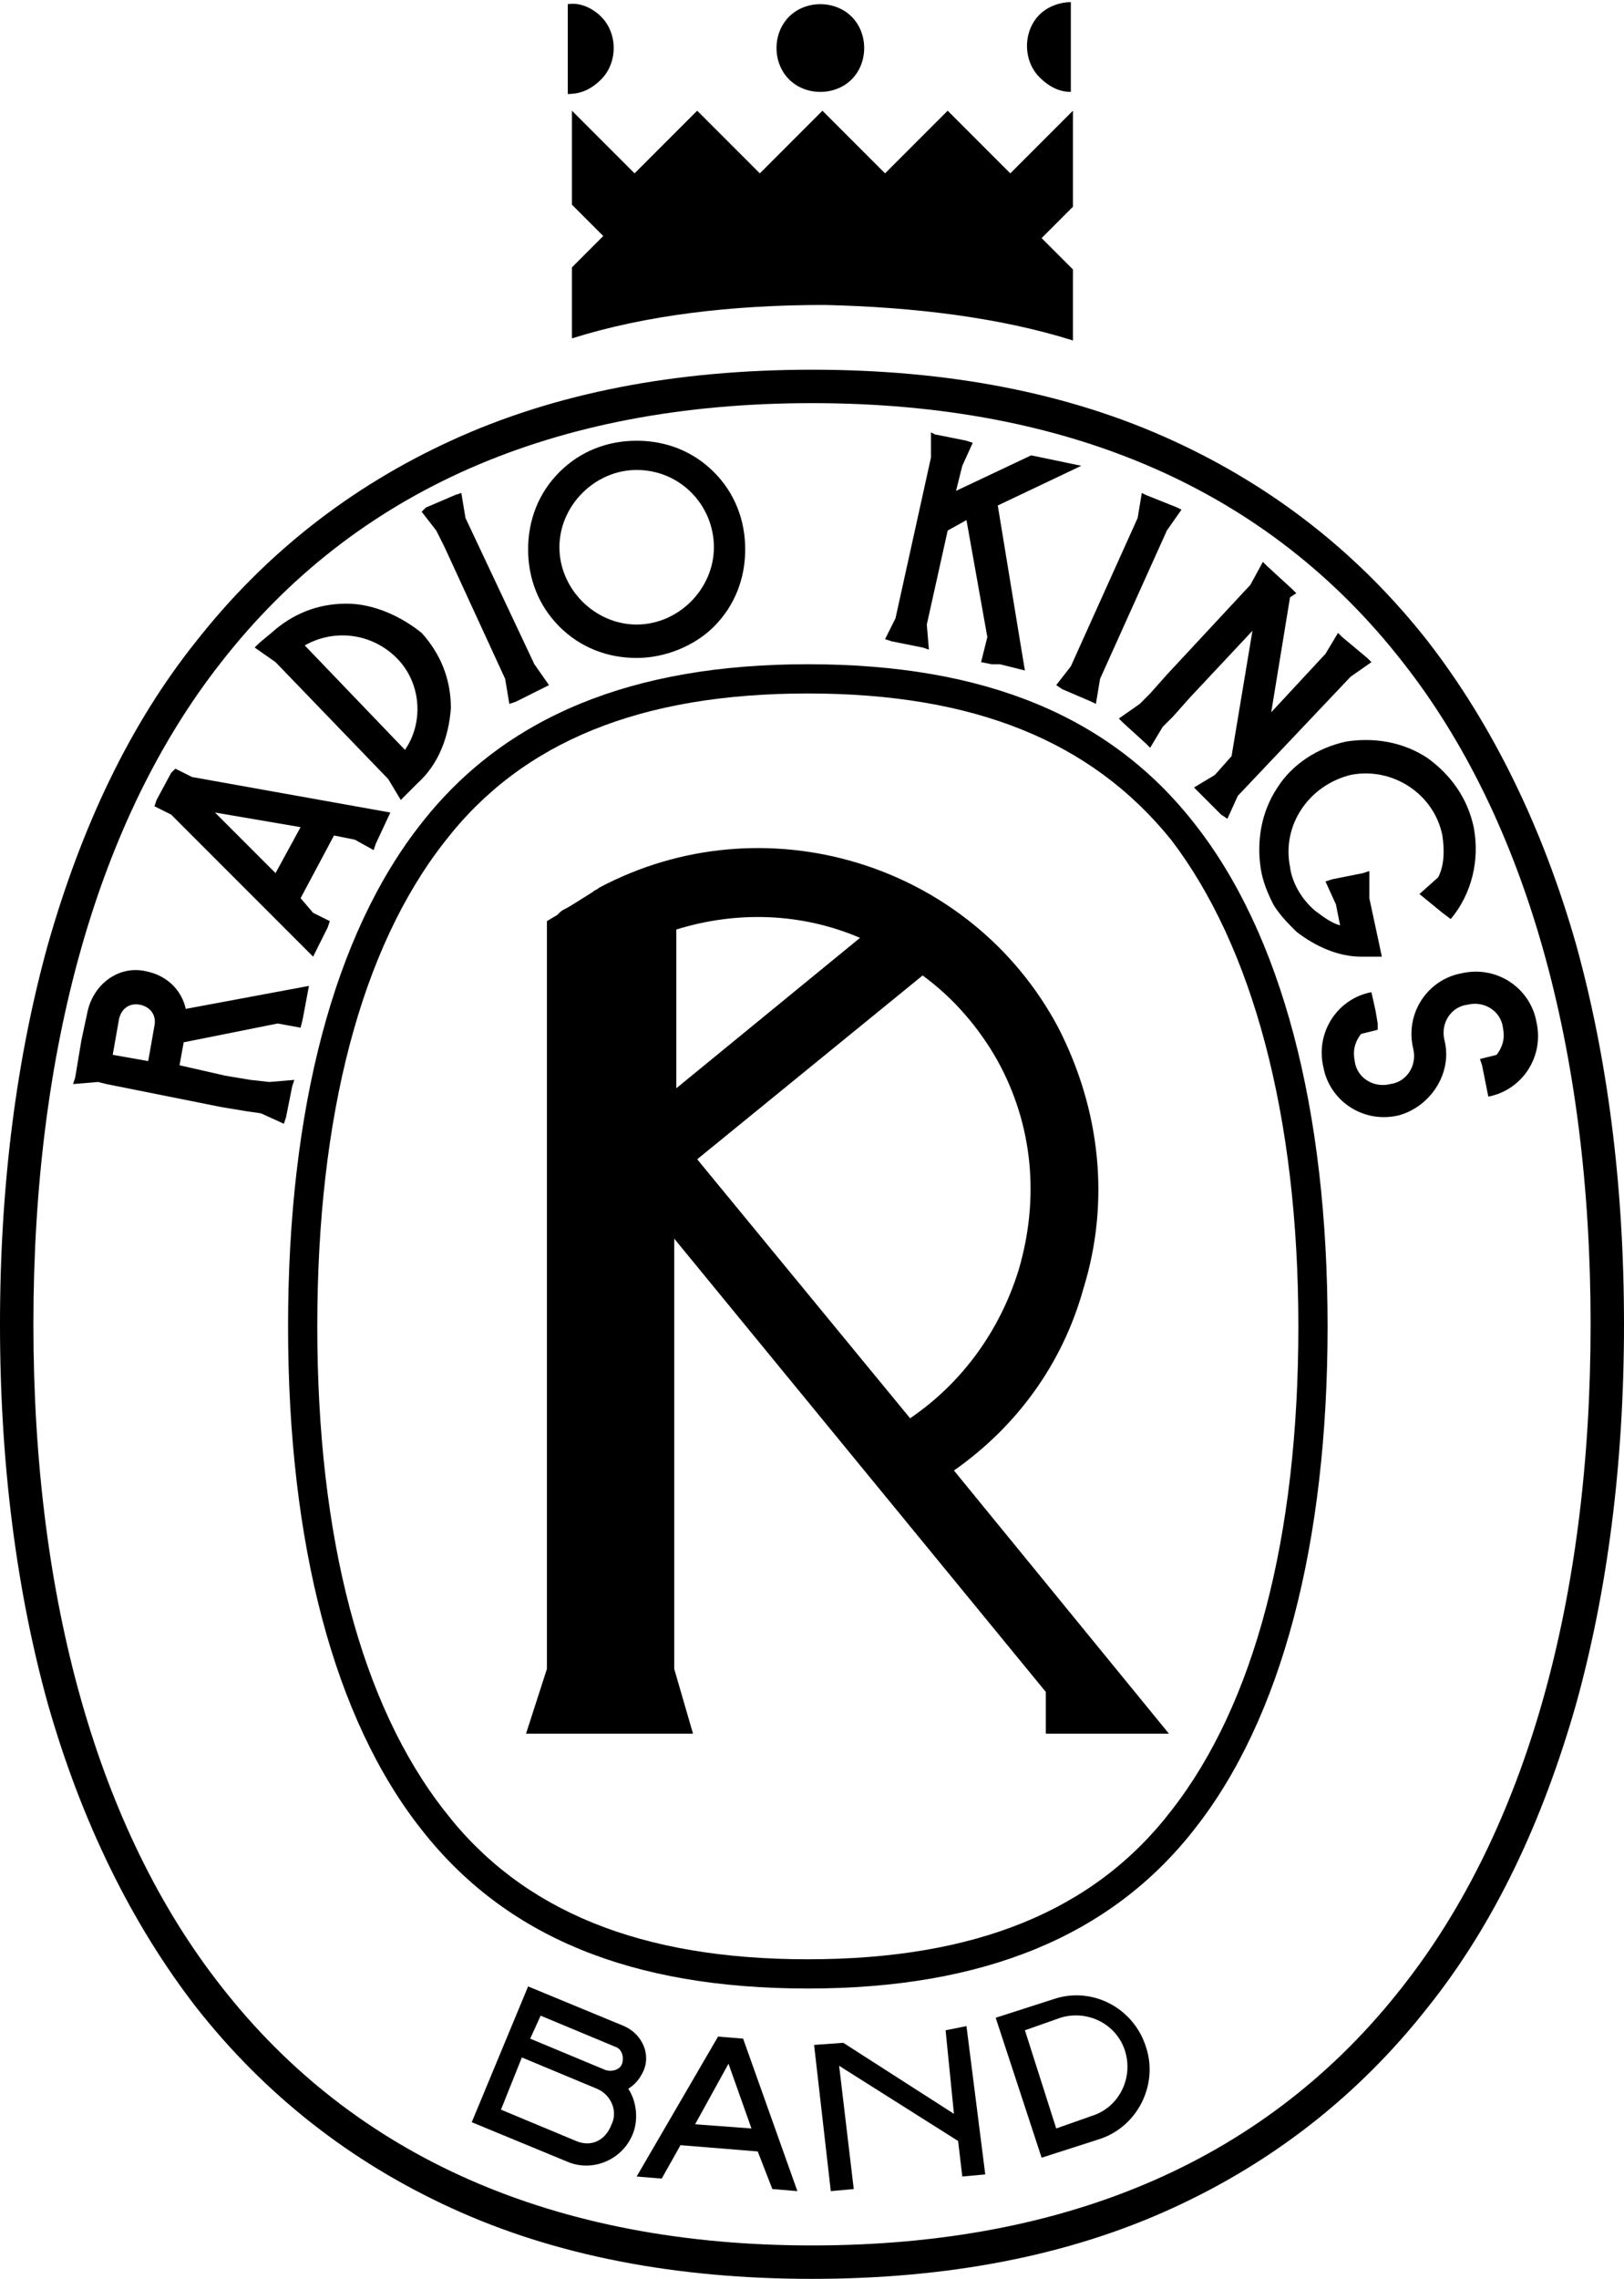 <?xml version="1.0" encoding="utf-8"?>
<!-- Generator: Adobe Illustrator 23.1.1, SVG Export Plug-In . SVG Version: 6.00 Build 0)  -->
<svg version="1.1" id="Layer_1" xmlns="http://www.w3.org/2000/svg" xmlns:xlink="http://www.w3.org/1999/xlink" x="0px" y="0px"
	 viewBox="0 0 77.8 109.1" style="enable-background:new 0 0 77.8 109.1;" xml:space="preserve">
<title>Asset 3</title>
<g>
	<g>
		<g>
			<path d="M30.5,31.5c-1.4,0-2.7-0.5-3.7-1.5s-1.5-2.3-1.5-3.7c0-1.4,0.5-2.7,1.5-3.7s2.3-1.5,3.7-1.5s2.7,0.5,3.7,1.5
				s1.5,2.3,1.5,3.7c0,1.4-0.5,2.7-1.5,3.7C33.3,30.9,31.9,31.5,30.5,31.5z M30.5,22.5c-2,0-3.7,1.7-3.7,3.7s1.7,3.7,3.7,3.7
				s3.7-1.7,3.7-3.7S32.6,22.5,30.5,22.5z"/>
		</g>
		<g>
			<polygon points="45.3,97.2 45.7,101.2 40.4,97.8 39,97.9 39.8,104.9 40.9,104.8 40.2,98.9 45.9,102.5 46.1,104.2 47.2,104.1 
				46.3,97 			"/>
			<g>
				<path d="M52.7,102.4l-2.8,0.9l-2.2-6.7l2.8-0.9c1.8-0.6,3.8,0.4,4.4,2.3C55.5,99.8,54.5,101.8,52.7,102.4z M50.6,101.9l1.7-0.6
					c1.3-0.4,2-1.8,1.6-3.1c-0.4-1.3-1.8-2-3.1-1.6l-1.7,0.6L50.6,101.9z"/>
			</g>
			<path d="M30.1,100c0.3-0.2,0.5-0.4,0.7-0.8c0.4-0.8,0-1.8-0.9-2.2l-4.6-1.9l-2.7,6.5l4.6,1.9c1.2,0.5,2.6-0.1,3.1-1.3
				C30.6,101.5,30.5,100.6,30.1,100z M29.5,98c0.3,0.1,0.4,0.5,0.3,0.8s-0.5,0.4-0.8,0.3l0,0l-3.6-1.5l0.5-1.1L29.5,98z M27.6,102.5
				L24,101l1-2.5l3.6,1.5c0.7,0.3,1,1.1,0.7,1.7C29,102.5,28.3,102.8,27.6,102.5z"/>
			<path d="M37,104.8l1.2,0.1l-2.6-7.3l-1.2-0.1l-3.9,6.7l1.2,0.1l0.9-1.6l3.7,0.3L37,104.8z M33.3,101.7l1.6-2.9l1.1,3.1
				L33.3,101.7z"/>
		</g>
		<path d="M16.6,28.9c-1.4,0-2.6,0.5-3.6,1.4l-0.6,0.5l0,0L12.2,31l1,0.7l5.4,5.6l0.6,1l0.2-0.2l0.3-0.3l0.3-0.3
			c1-0.9,1.5-2.2,1.6-3.6c0-1.4-0.5-2.6-1.4-3.6C19.2,29.5,17.9,28.9,16.6,28.9z M19.4,35.9l-4.8-5c1.4-0.8,3.2-0.6,4.4,0.6
			C20.2,32.7,20.3,34.6,19.4,35.9z"/>
		<path d="M18.7,38.9l-9.5-1.7l-0.8-0.4L8.2,37l-0.7,1.3l-0.1,0.3L8.2,39l6.8,6.8l0.7-1.4l0,0l0.1-0.3L15,43.7L14.4,43l1.6-3l1,0.2
			l0.9,0.5l0.1-0.3l0,0L18.7,38.9z M13.2,41.8l-2.9-2.9l4.1,0.7L13.2,41.8z"/>
		<path d="M14.8,47.2l-5.9,1.1C8.7,47.4,8,46.7,7,46.5c-1.3-0.3-2.5,0.6-2.8,1.9l-0.3,1.4l-0.3,1.8l-0.1,0.3l1.2-0.1l0.4,0.1
			l5.5,1.1l1.2,0.2l0.7,0.1l1.1,0.5l0.1-0.3L14,52l0.1-0.3l-1.2,0.1L12,51.7l-1.2-0.2L8.6,51l0.2-1.1l4.5-0.9l1.1,0.2l0.1-0.4l0,0
			L14.8,47.2z M7.4,49.1l-0.3,1.7l-1.7-0.3l0.3-1.7c0.1-0.5,0.5-0.8,1-0.7C7.2,48.2,7.5,48.6,7.4,49.1z"/>
		<polygon points="47.8,24.2 51.8,22.3 49.4,21.8 45.8,23.5 46.1,22.3 46.6,21.2 46.3,21.1 44.8,20.8 44.6,20.7 44.6,21.9 
			42.9,29.6 42.4,30.6 42.7,30.7 44.2,31 44.5,31.1 44.4,29.9 45.4,25.4 46.3,24.9 47.3,30.5 47.3,30.5 47,31.7 47.5,31.8 
			47.9,31.8 48.3,31.9 49.1,32.1 48.9,30.9 		"/>
		<polygon points="65.7,31.7 65.5,31.5 64.3,30.5 64.1,30.3 63.5,31.3 60.9,34.1 61.8,28.6 62.1,28.4 61.9,28.2 60.7,27.1 
			60.5,26.9 59.9,28 55.9,32.3 55.1,33.2 54.6,33.7 53.6,34.4 53.8,34.6 54.9,35.6 55.1,35.8 55.7,34.8 56.2,34.3 57,33.4 60,30.2 
			59,36.2 58.2,37.1 57.2,37.7 57.4,37.9 58.5,39 58.8,39.2 59.3,38.1 64.7,32.4 		"/>
		<polygon points="56.6,24.4 56.4,24.3 54.9,23.7 54.7,23.6 54.5,24.8 51.3,31.9 50.6,32.8 50.9,33 52.3,33.6 52.5,33.7 52.7,32.5 
			55.9,25.4 		"/>
		<polygon points="22.1,23.6 21.8,23.7 20.4,24.3 20.2,24.5 20.9,25.4 21.3,26.2 24.2,32.5 24.4,33.7 24.7,33.6 26.1,32.9 
			26.3,32.8 25.6,31.8 22.3,24.8 		"/>
		<path d="M65.6,43v-1.3l-0.3,0.1l0,0l-1.5,0.3l0,0l-0.3,0.1l0.5,1.1l0.2,1c-0.4-0.1-0.8-0.4-1.2-0.7c-0.6-0.5-1.1-1.3-1.2-2.1
			c-0.4-2,0.9-3.9,2.9-4.4c2-0.4,4,0.9,4.4,2.9c0.1,0.7,0.1,1.4-0.2,2L68,42.8l1.1,0.9l0,0l0.4,0.3c1-1.2,1.4-2.8,1.1-4.4
			c-0.3-1.4-1.1-2.5-2.2-3.3c-1.2-0.8-2.6-1-3.9-0.8c-1.4,0.3-2.6,1.1-3.3,2.2c-0.8,1.2-1,2.6-0.8,3.9c0.1,0.6,0.3,1.1,0.6,1.7
			c0.3,0.5,0.7,0.9,1.1,1.3c0.9,0.7,2,1.2,3.1,1.2h1L65.6,43z"/>
		<path d="M69.2,49.8c-0.2-0.8,0.3-1.6,1.1-1.7c0.8-0.2,1.6,0.3,1.7,1.1c0.1,0.5,0,0.9-0.3,1.3l-0.8,0.2L71,51l0.2,1l0.1,0.5
			c1.6-0.3,2.7-1.9,2.3-3.6c-0.3-1.6-1.9-2.7-3.6-2.3c-1.6,0.3-2.7,1.9-2.3,3.6c0.2,0.8-0.3,1.6-1.1,1.7c-0.8,0.2-1.6-0.3-1.7-1.1
			c-0.1-0.5,0-0.9,0.3-1.3l0.8-0.2l0-0.3l-0.1-0.6l-0.2-0.9c-1.6,0.3-2.7,1.9-2.3,3.6c0.3,1.6,1.9,2.7,3.6,2.3
			C68.5,53,69.6,51.4,69.2,49.8z"/>
		<g>
			<path d="M38.9,109.1c-6.5,0-12.3-1.1-17.3-3.4c-4.8-2.2-8.9-5.4-12.2-9.6c-3.1-4-5.5-8.9-7.1-14.5C0.8,76.2,0,70.1,0,63.4
				s0.8-12.8,2.3-18.2c1.6-5.6,3.9-10.5,7.1-14.5c3.3-4.2,7.4-7.4,12.2-9.6c5-2.3,10.8-3.4,17.3-3.4s12.3,1.1,17.3,3.4
				c4.8,2.2,8.9,5.4,12.2,9.6c3.1,4,5.5,8.9,7.1,14.5c1.5,5.4,2.3,11.5,2.3,18.2S77,76.2,75.5,81.6c-1.6,5.6-3.9,10.5-7.1,14.5
				c-3.3,4.2-7.4,7.4-12.2,9.6C51.2,108,45.4,109.1,38.9,109.1z M38.9,19.3c-12.4,0-21.9,4.2-28.3,12.4c-5.9,7.5-9,18.5-9,31.7
				s3.1,24.2,9,31.7c6.4,8.2,16,12.4,28.3,12.4c12.4,0,21.9-4.2,28.3-12.4c5.9-7.5,9-18.5,9-31.7s-3.1-24.2-9-31.7
				C60.8,23.5,51.3,19.3,38.9,19.3z"/>
		</g>
		<g>
			<g>
				<path d="M38.7,95.2c-8.5,0-14.5-2.5-18.5-7.6c-4.2-5.3-6.4-13.7-6.4-24.1s2.2-18.8,6.4-24.1c4-5.1,10.1-7.6,18.5-7.6
					c8.5,0,14.5,2.5,18.5,7.6c4.2,5.3,6.4,13.7,6.4,24.1s-2.2,18.8-6.4,24.1C53.2,92.7,47.1,95.2,38.7,95.2z M38.7,33.2
					c-8,0-13.7,2.3-17.4,7.1c-4,5.1-6.1,13.1-6.1,23.2s2.1,18.1,6.1,23.2c3.7,4.8,9.4,7.1,17.4,7.1s13.7-2.3,17.4-7.1
					c4-5.1,6.1-13.1,6.1-23.2S60,45.3,56.1,40.2C52.3,35.5,46.7,33.2,38.7,33.2z"/>
			</g>
		</g>
		<path d="M56,83L45.7,70.4c3-2.1,5.2-5.1,6.2-8.7c1.3-4.2,0.8-8.6-1.2-12.5c-4.2-7.9-14.1-10.9-22-6.7c-0.1,0.1-0.2,0.1-0.3,0.2
			c-0.8,0.5-1.1,0.7-1.3,0.8c-0.2,0.1-0.2,0.1-0.4,0.3l-0.5,0.3v35.8l-1,3.1h8l-0.9-3.1V59.3L50.1,81v2H56z M32.4,44.5
			c2.9-0.9,6-0.8,8.8,0.4l-8.8,7.2V44.5z M47.8,50.8c1.7,3.1,2,6.6,1,10c-0.9,2.9-2.7,5.4-5.2,7.1L33.4,55.5l10.8-8.8
			C45.7,47.8,46.9,49.2,47.8,50.8z"/>
	</g>
	<g>
		<path d="M40.8,3.8c0.8-0.8,0.8-2.2,0-3s-2.2-0.8-3,0s-0.8,2.2,0,3S40,4.6,40.8,3.8z"/>
		<path d="M51.4,16.3L51.4,16.3v-3.4l-1.5-1.5l1.5-1.5V5.3l-3,3l-3-3l-3,3l-3-3l-3,3l-3-3l-3,3l-3-3v4.5l1.5,1.5l-1.5,1.5v3.4l0,0
			c3.5-1.1,7.6-1.6,12.1-1.6C43.8,14.7,47.9,15.2,51.4,16.3z"/>
		<path d="M28.8,3.8L28.8,3.8c0.8-0.8,0.8-2.2,0-3l0,0c-0.4-0.4-1-0.7-1.6-0.6v4.3C27.8,4.5,28.3,4.3,28.8,3.8z"/>
		<path d="M51.3,4.4V0.1c-0.5,0-1.1,0.2-1.5,0.6l0,0c-0.8,0.8-0.8,2.2,0,3C50.3,4.2,50.8,4.4,51.3,4.4z"/>
	</g>
</g>
</svg>
